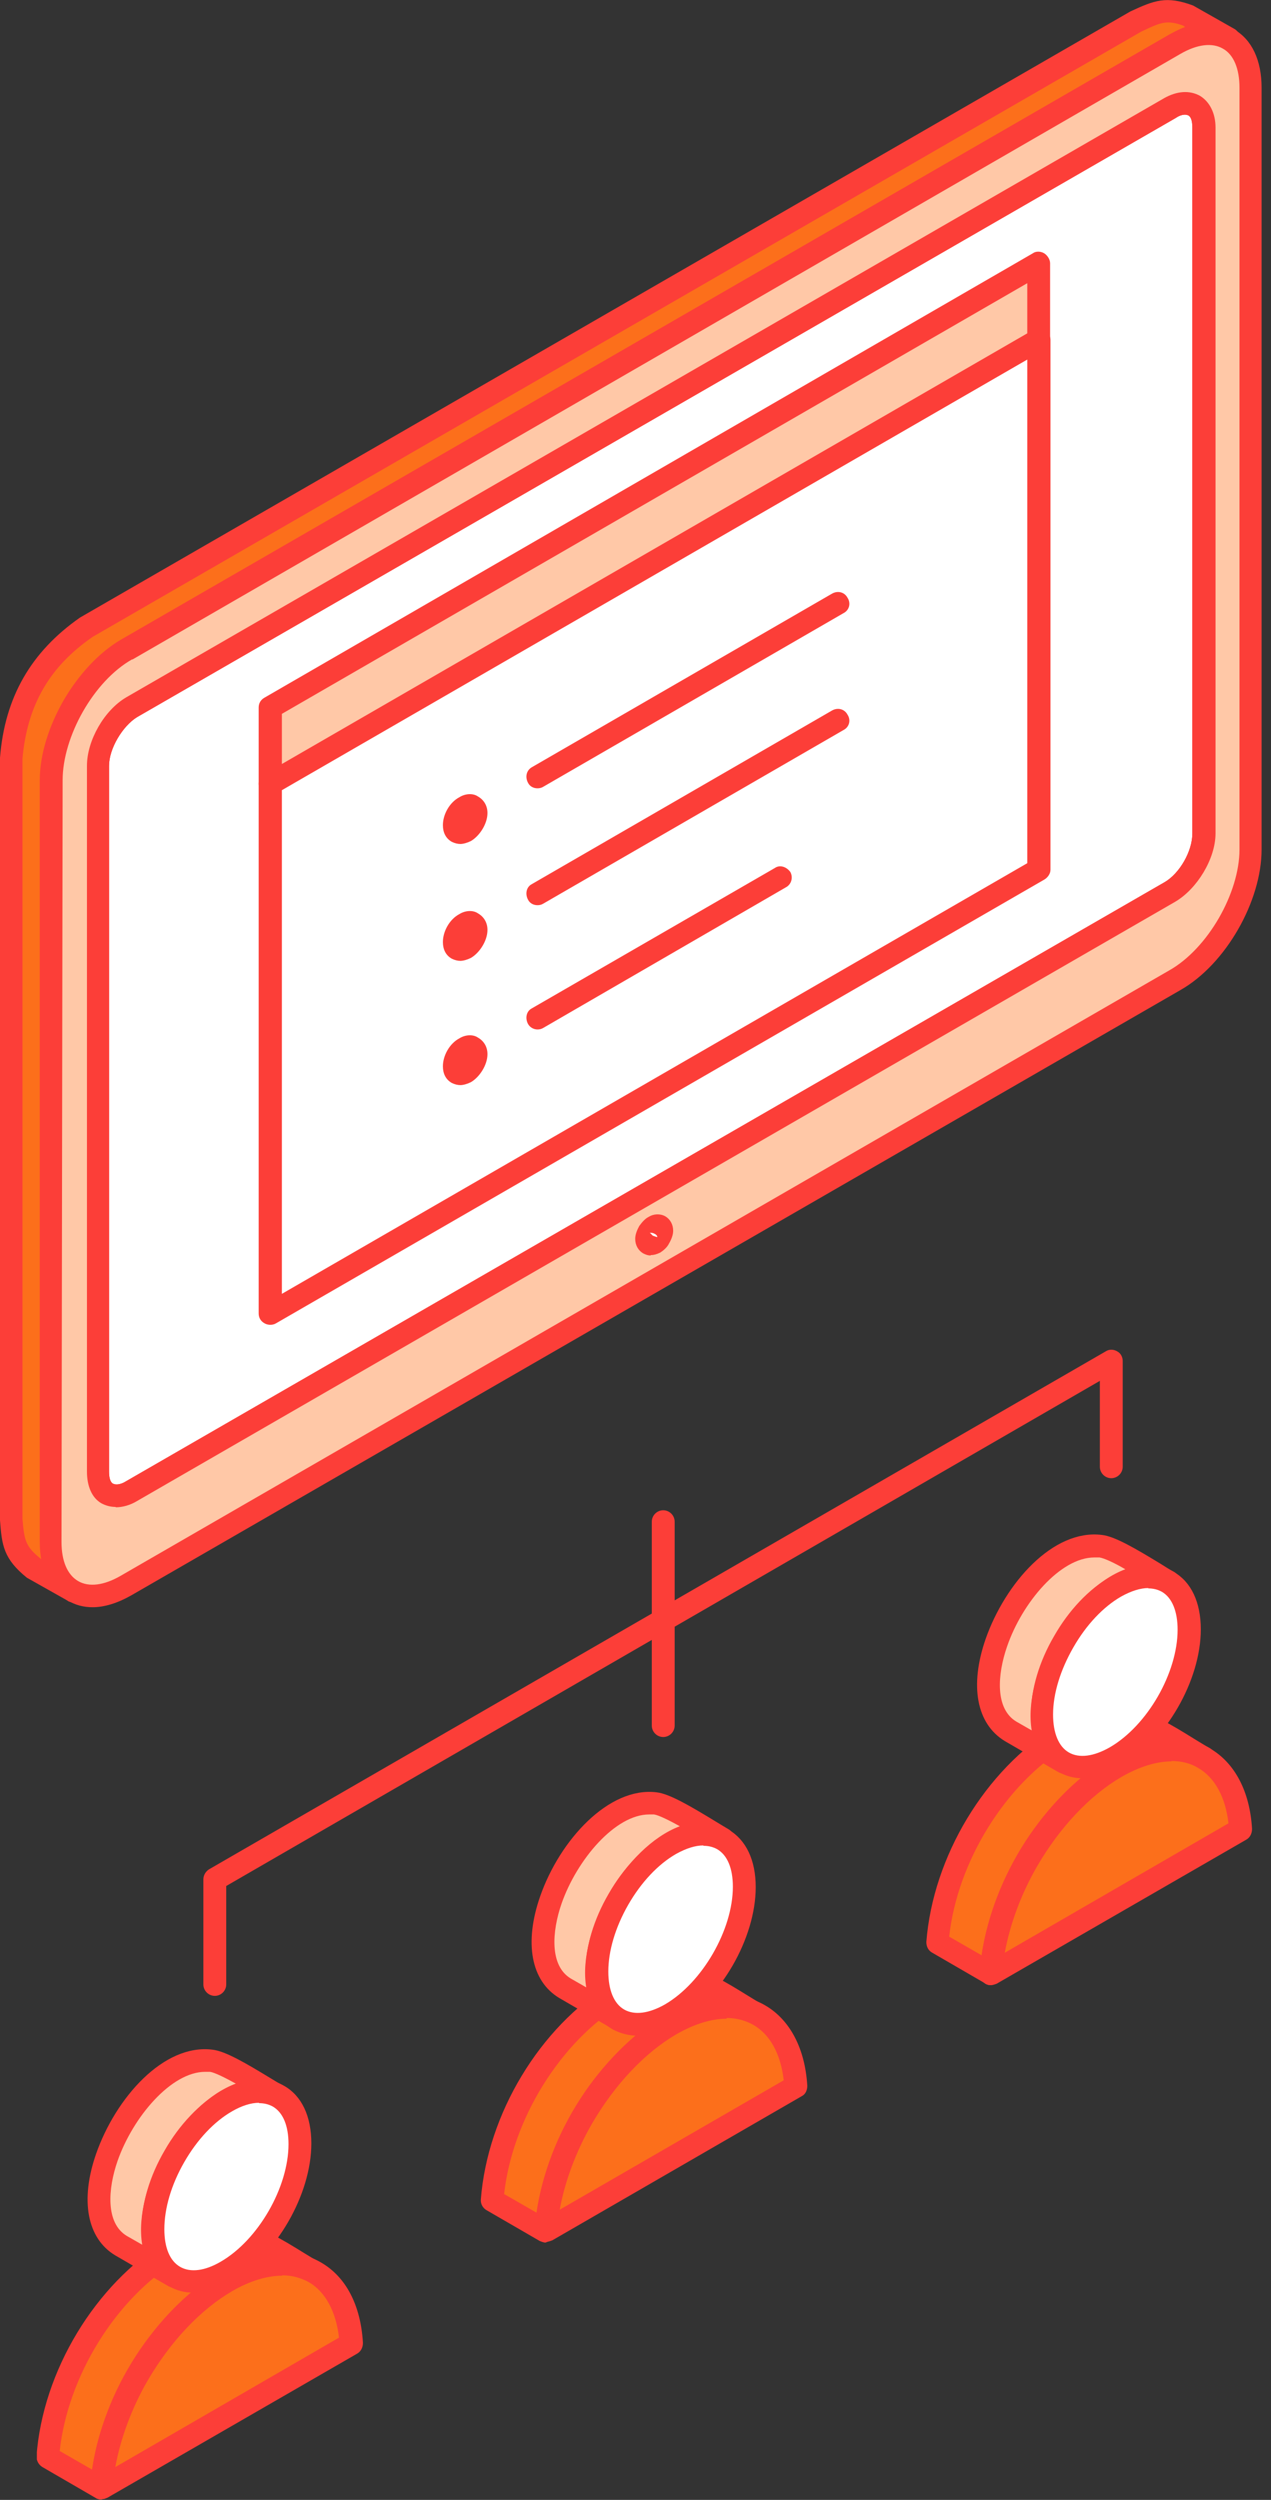 <svg width="58" height="114" viewBox="0 0 58 114" fill="none" xmlns="http://www.w3.org/2000/svg">
<rect x="0" y="0" width="58" height="114" fill="#333333" stroke="none"/>
<g clip-path="url(#clip0_428_346794)">
<path fill-rule="evenodd" clip-rule="evenodd" d="M3.295 72.537L1.496 71.494C0.655 70.788 0.622 70.351 0.487 69.275L0.538 34.537C0.723 31.964 1.866 30.047 3.968 28.584L51.855 0.976C52.83 0.522 53.217 0.337 54.276 0.74L56.075 1.783C55.016 1.396 54.629 1.564 53.654 2.018L5.767 29.627C3.699 31.073 2.555 32.956 2.337 35.596L2.286 70.334C2.421 71.41 2.471 71.847 3.295 72.553V72.537Z" fill="#FC6F1B"/>
<path fill-rule="evenodd" clip-rule="evenodd" d="M53.301 1.025C52.948 1.025 52.645 1.176 52.073 1.445L4.237 29.037C2.253 30.399 1.244 32.165 1.026 34.586V69.273C1.11 70.249 1.16 70.518 1.866 71.089H1.917C1.866 70.888 1.833 70.635 1.833 70.366V35.595C2.051 32.837 3.245 30.769 5.481 29.205L53.385 1.563C53.654 1.445 53.873 1.327 54.091 1.243L54.007 1.176C53.704 1.058 53.486 1.025 53.301 1.025ZM3.296 73.057C3.212 73.057 3.127 73.04 3.077 72.989L1.227 71.947C0.168 71.089 0.084 70.484 0 69.324V34.552C0.219 31.795 1.412 29.727 3.649 28.163L51.586 0.52C52.679 0.016 53.217 -0.203 54.444 0.251L56.344 1.327C56.563 1.462 56.647 1.748 56.529 2C56.445 2.252 56.126 2.37 55.907 2.269C55.033 1.95 54.814 2.067 53.839 2.488L6.036 30.08C4.052 31.442 3.043 33.224 2.858 35.628L2.808 70.316C2.892 71.291 2.942 71.56 3.649 72.149C3.867 72.317 3.867 72.619 3.733 72.838C3.649 72.989 3.464 73.057 3.296 73.057Z" fill="#FC3E38"/>
<path fill-rule="evenodd" clip-rule="evenodd" d="M6.036 32.25L53.385 4.927C54.225 4.439 54.931 4.826 54.931 5.818V38C54.931 38.976 54.225 40.186 53.385 40.674L5.985 67.997C5.145 68.484 4.438 68.098 4.438 67.106V34.923C4.438 33.948 5.145 32.738 6.019 32.25H6.036Z" fill="white"/>
<path fill-rule="evenodd" clip-rule="evenodd" d="M6.255 32.703C5.599 33.106 4.977 34.132 4.977 34.922V67.105C4.977 67.374 5.027 67.592 5.162 67.66C5.296 67.727 5.515 67.693 5.733 67.559L53.132 40.236C53.839 39.832 54.41 38.806 54.41 38.016V5.817C54.41 5.548 54.36 5.33 54.225 5.262C54.091 5.195 53.872 5.229 53.654 5.38L6.255 32.703ZM5.279 68.719C5.061 68.719 4.842 68.668 4.624 68.551C4.186 68.299 3.968 67.76 3.968 67.105V34.922C3.968 33.762 4.758 32.383 5.767 31.795L53.132 4.472C53.704 4.153 54.276 4.102 54.763 4.371C55.2 4.64 55.469 5.161 55.469 5.817V37.999C55.469 39.16 54.629 40.538 53.62 41.127L6.255 68.45C5.952 68.635 5.599 68.736 5.279 68.736V68.719Z" fill="#FC3E38"/>
<path fill-rule="evenodd" clip-rule="evenodd" d="M6.036 32.25C5.161 32.737 4.455 33.948 4.455 34.923V67.105C4.455 68.097 5.161 68.484 6.002 67.997L53.401 40.674C54.242 40.186 54.948 38.975 54.948 38V5.818C54.948 4.826 54.242 4.422 53.401 4.927L6.036 32.25ZM5.767 29.627L53.653 2.018C55.553 0.925 57.083 1.816 57.083 4.002L57.033 38.74C57.033 40.926 55.486 43.599 53.603 44.692L5.767 72.301C3.867 73.394 2.286 72.503 2.286 70.317L2.337 35.579C2.337 33.393 3.883 30.703 5.767 29.61V29.627Z" fill="#FFC8A7"/>
<path fill-rule="evenodd" clip-rule="evenodd" d="M6.254 32.703C5.599 33.107 4.976 34.133 4.976 34.923V67.105C4.976 67.374 5.027 67.593 5.161 67.66C5.296 67.727 5.515 67.694 5.733 67.559L53.132 40.236C53.838 39.833 54.41 38.807 54.41 38.017V5.818C54.41 5.549 54.36 5.33 54.225 5.263C54.091 5.195 53.872 5.229 53.653 5.38L6.254 32.703ZM5.279 68.719C5.061 68.719 4.842 68.669 4.623 68.551C4.186 68.299 3.968 67.761 3.968 67.105V34.923C3.968 33.763 4.758 32.384 5.767 31.796L53.132 4.472C53.704 4.153 54.276 4.103 54.763 4.372C55.2 4.641 55.469 5.162 55.469 5.818V38C55.469 39.16 54.629 40.539 53.62 41.127L6.254 68.45C5.952 68.635 5.599 68.736 5.279 68.736V68.719ZM6.036 30.08L53.872 2.455C54.629 2.018 55.318 1.934 55.806 2.219C56.293 2.488 56.562 3.127 56.562 4.002V38.74C56.562 40.724 55.116 43.263 53.351 44.255L5.498 71.864C4.741 72.301 4.052 72.385 3.564 72.099C3.076 71.813 2.807 71.191 2.807 70.317L2.858 35.579C2.858 33.595 4.27 31.056 6.036 30.064V30.08ZM4.237 73.293C3.8 73.293 3.446 73.192 3.093 72.99C2.253 72.519 1.815 71.578 1.815 70.317V35.579C1.815 33.225 3.497 30.349 5.515 29.172L53.384 1.564C54.444 0.942 55.503 0.857 56.293 1.328C57.134 1.799 57.571 2.757 57.571 4.002V38.74C57.571 41.094 55.94 43.969 53.872 45.146L5.985 72.755C5.363 73.108 4.758 73.293 4.22 73.293H4.237Z" fill="#FC3E38"/>
<path fill-rule="evenodd" clip-rule="evenodd" d="M30.081 55.907C29.996 55.873 29.946 55.873 29.862 55.941C29.778 55.991 29.677 56.075 29.593 56.176C29.542 56.277 29.509 56.395 29.509 56.495C29.509 56.596 29.559 56.663 29.593 56.697C29.677 56.731 29.778 56.731 29.862 56.68C29.946 56.63 29.996 56.546 30.081 56.445C30.131 56.344 30.165 56.226 30.165 56.125C30.165 56.025 30.114 55.941 30.081 55.907Z" fill="white"/>
<path fill-rule="evenodd" clip-rule="evenodd" d="M29.828 56.361C29.912 56.395 29.962 56.411 29.996 56.411C29.996 56.361 29.946 56.294 29.862 56.26C29.778 56.21 29.677 56.21 29.643 56.227C29.694 56.227 29.727 56.31 29.811 56.361H29.828ZM29.694 57.252C29.559 57.252 29.475 57.218 29.34 57.151C29.122 57.017 28.987 56.781 28.987 56.495C28.987 56.294 29.071 56.092 29.172 55.907C29.307 55.722 29.441 55.571 29.609 55.487C29.828 55.352 30.131 55.335 30.366 55.47C30.585 55.604 30.719 55.84 30.719 56.126C30.719 56.31 30.635 56.529 30.534 56.697C30.45 56.882 30.265 57.033 30.131 57.118C29.962 57.202 29.828 57.235 29.694 57.235V57.252Z" fill="#FC3E38"/>
<path fill-rule="evenodd" clip-rule="evenodd" d="M12.342 35.731L47.399 15.486V39.648L12.342 59.892V35.731Z" fill="white"/>
<path fill-rule="evenodd" clip-rule="evenodd" d="M12.863 36.034V59.002L46.878 39.363V16.395L12.863 36.034ZM12.342 60.414C12.258 60.414 12.157 60.397 12.073 60.347C11.888 60.246 11.804 60.078 11.804 59.893V35.731C11.804 35.546 11.888 35.378 12.073 35.277L47.147 15.033C47.282 14.932 47.5 14.932 47.668 15.033C47.803 15.134 47.937 15.302 47.937 15.487V39.665C47.937 39.85 47.803 40.019 47.668 40.103L12.594 60.347C12.51 60.397 12.426 60.414 12.325 60.414H12.342Z" fill="#FC3E38"/>
<path fill-rule="evenodd" clip-rule="evenodd" d="M12.342 35.731L47.399 15.486V12.006L12.342 32.25V35.731Z" fill="#FFC8A7"/>
<path fill-rule="evenodd" clip-rule="evenodd" d="M12.863 32.553V34.84L46.878 15.201V12.914L12.863 32.553ZM12.342 36.252C12.258 36.252 12.157 36.235 12.073 36.185C11.888 36.101 11.804 35.916 11.804 35.748V32.267C11.804 32.082 11.888 31.914 12.073 31.813L47.13 11.552C47.265 11.451 47.483 11.451 47.651 11.552C47.786 11.636 47.92 11.821 47.92 12.006V15.487C47.92 15.672 47.786 15.84 47.651 15.941L12.594 36.168C12.51 36.219 12.426 36.235 12.325 36.235L12.342 36.252Z" fill="#FC3E38"/>
<path fill-rule="evenodd" clip-rule="evenodd" d="M21.237 36.79C21.506 36.639 21.724 36.756 21.724 37.076C21.724 37.379 21.506 37.765 21.237 37.917C20.968 38.068 20.749 37.95 20.749 37.631C20.749 37.328 20.968 36.941 21.237 36.79Z" fill="#FFC8A7"/>
<path fill-rule="evenodd" clip-rule="evenodd" d="M21.018 38.488C20.884 38.488 20.749 38.454 20.614 38.387C20.346 38.235 20.211 37.966 20.211 37.63C20.211 37.142 20.514 36.588 20.968 36.352C21.237 36.184 21.59 36.167 21.808 36.319C22.077 36.47 22.245 36.739 22.245 37.075C22.245 37.563 21.892 38.118 21.489 38.353C21.321 38.437 21.136 38.488 21.001 38.488H21.018Z" fill="#FC3E38"/>
<path fill-rule="evenodd" clip-rule="evenodd" d="M21.237 42.12C21.506 41.952 21.724 42.086 21.724 42.406C21.724 42.708 21.506 43.095 21.237 43.246C20.968 43.398 20.749 43.28 20.749 42.96C20.749 42.658 20.968 42.271 21.237 42.12Z" fill="#FFC8A7"/>
<path fill-rule="evenodd" clip-rule="evenodd" d="M21.018 43.818C20.884 43.818 20.749 43.784 20.614 43.717C20.346 43.566 20.211 43.296 20.211 42.96C20.211 42.472 20.514 41.918 20.968 41.682C21.237 41.514 21.59 41.497 21.808 41.649C22.077 41.8 22.245 42.069 22.245 42.405C22.245 42.893 21.892 43.448 21.489 43.683C21.321 43.767 21.136 43.818 21.001 43.818H21.018Z" fill="#FC3E38"/>
<path fill-rule="evenodd" clip-rule="evenodd" d="M21.237 47.786C21.506 47.635 21.724 47.752 21.724 48.072C21.724 48.375 21.506 48.761 21.237 48.913C20.968 49.064 20.749 48.946 20.749 48.627C20.749 48.324 20.968 47.954 21.237 47.786Z" fill="#FFC8A7"/>
<path fill-rule="evenodd" clip-rule="evenodd" d="M21.018 49.484C20.884 49.484 20.749 49.45 20.614 49.383C20.346 49.231 20.211 48.962 20.211 48.626C20.211 48.139 20.514 47.584 20.968 47.348C21.237 47.18 21.59 47.163 21.808 47.315C22.077 47.466 22.245 47.735 22.245 48.071C22.245 48.559 21.892 49.114 21.489 49.349C21.321 49.433 21.136 49.484 21.001 49.484H21.018Z" fill="#FC3E38"/>
<path fill-rule="evenodd" clip-rule="evenodd" d="M24.532 41.279C24.347 41.279 24.179 41.195 24.095 41.027C23.96 40.775 24.011 40.456 24.263 40.321L37.967 32.401C38.236 32.25 38.538 32.334 38.673 32.587C38.841 32.839 38.757 33.158 38.488 33.293L24.784 41.212C24.7 41.263 24.616 41.279 24.515 41.279H24.532Z" fill="#FC3E38"/>
<path fill-rule="evenodd" clip-rule="evenodd" d="M24.532 35.949C24.347 35.949 24.179 35.865 24.095 35.697C23.96 35.445 24.011 35.142 24.263 34.991L37.967 27.072C38.236 26.92 38.538 27.004 38.673 27.256C38.841 27.509 38.757 27.828 38.488 27.963L24.784 35.882C24.7 35.932 24.616 35.949 24.515 35.949H24.532Z" fill="#FC3E38"/>
<path fill-rule="evenodd" clip-rule="evenodd" d="M24.532 46.946C24.347 46.946 24.179 46.845 24.095 46.694C23.96 46.441 24.011 46.122 24.263 45.987L35.361 39.581C35.579 39.43 35.882 39.514 36.067 39.766C36.201 40.018 36.117 40.338 35.848 40.472L24.784 46.879C24.7 46.929 24.616 46.946 24.515 46.946H24.532Z" fill="#FC3E38"/>
</g>
<g clip-path="url(#clip1_428_346794)">
<path fill-rule="evenodd" clip-rule="evenodd" d="M30.602 92.309C31.897 91.603 33.258 91.183 34.637 91.906C33.629 91.317 32.149 90.275 31.123 90.14C30.064 90.006 29.072 90.392 28.164 90.897C25.02 92.814 22.75 96.664 22.464 100.33L24.902 101.742C25.171 98.076 27.441 94.226 30.602 92.309Z" fill="#FC6F1B"/>
<path fill-rule="evenodd" clip-rule="evenodd" d="M23.019 100.061L24.482 100.901C25.02 97.269 27.307 93.722 30.334 91.872C30.334 91.872 30.334 91.872 30.35 91.872C30.905 91.569 31.544 91.267 32.25 91.115C31.813 90.88 31.393 90.712 31.056 90.678C30.064 90.561 29.123 90.998 28.4 91.384C25.575 93.1 23.372 96.647 23.003 100.077L23.019 100.061ZM24.902 102.263C24.818 102.263 24.718 102.23 24.634 102.196L22.195 100.784C22.027 100.683 21.926 100.498 21.943 100.296C22.246 96.395 24.634 92.444 27.879 90.46C28.753 89.989 29.88 89.468 31.174 89.636C32.099 89.754 33.192 90.426 34.167 91.031C34.419 91.183 34.655 91.334 34.873 91.452C35.109 91.586 35.21 91.906 35.058 92.158C34.924 92.41 34.604 92.494 34.369 92.36C33.36 91.838 32.301 91.956 30.821 92.746C27.895 94.529 25.659 98.245 25.39 101.759C25.39 101.944 25.272 102.095 25.121 102.179C25.037 102.213 24.953 102.246 24.886 102.246L24.902 102.263Z" fill="#FC3E38"/>
<path fill-rule="evenodd" clip-rule="evenodd" d="M32.972 83.868C32.233 83.448 30.568 82.338 29.895 82.254C26.583 81.834 22.985 88.997 25.776 90.678L28.214 92.09C25.154 90.14 29.761 82.187 32.956 83.868H32.972Z" fill="#FFC8A7"/>
<path fill-rule="evenodd" clip-rule="evenodd" d="M29.627 82.742C28.08 82.742 26.331 84.793 25.625 86.811C25.188 88.072 25.07 89.636 26.046 90.224L26.752 90.628C26.533 89.316 27.021 87.685 27.794 86.34C28.584 84.978 29.762 83.751 31.023 83.28C30.535 83.011 30.064 82.776 29.846 82.742C29.778 82.742 29.711 82.742 29.627 82.742ZM28.215 92.595C28.131 92.595 28.03 92.578 27.962 92.528L25.524 91.115C24.23 90.342 23.91 88.593 24.65 86.475C25.541 83.919 27.777 81.464 29.963 81.733C30.552 81.8 31.493 82.355 32.654 83.061C32.872 83.196 33.074 83.314 33.242 83.415C33.477 83.549 33.562 83.868 33.444 84.104C33.309 84.356 32.99 84.44 32.754 84.323C31.46 83.65 29.745 85.096 28.719 86.878C27.693 88.661 27.29 90.88 28.517 91.653C28.753 91.805 28.837 92.124 28.685 92.36C28.584 92.511 28.416 92.612 28.248 92.612L28.215 92.595Z" fill="#FC3E38"/>
<path fill-rule="evenodd" clip-rule="evenodd" d="M34.638 91.906C33.595 91.317 32.166 91.401 30.602 92.309C29.089 93.183 27.643 94.714 26.567 96.563C25.625 98.211 25.003 100.027 24.919 101.725L36.302 95.151C36.201 93.57 35.596 92.444 34.654 91.906H34.638Z" fill="#FC6F1B"/>
<path fill-rule="evenodd" clip-rule="evenodd" d="M33.158 92.057C32.468 92.057 31.695 92.293 30.871 92.763C29.425 93.604 28.063 95.05 27.02 96.833C26.281 98.11 25.776 99.489 25.541 100.767L35.764 94.865C35.629 93.671 35.142 92.78 34.385 92.343C34.032 92.141 33.612 92.024 33.158 92.024V92.057ZM24.919 102.264C24.818 102.264 24.734 102.23 24.65 102.179C24.482 102.079 24.397 101.91 24.414 101.709C24.515 99.977 25.12 98.077 26.146 96.311C27.273 94.361 28.769 92.78 30.366 91.856C32.065 90.88 33.679 90.729 34.923 91.452C36.05 92.108 36.739 93.419 36.84 95.118C36.84 95.319 36.756 95.504 36.588 95.588L25.204 102.163C25.204 102.163 25.036 102.23 24.952 102.23L24.919 102.264Z" fill="#FC3E38"/>
<path fill-rule="evenodd" clip-rule="evenodd" d="M30.602 91.856C32.452 90.78 33.965 88.191 33.965 86.039C33.965 84.963 33.578 84.223 32.973 83.87C32.368 83.517 31.527 83.567 30.602 84.105C29.677 84.643 28.837 85.551 28.231 86.61C27.626 87.67 27.239 88.847 27.239 89.923C27.239 90.999 27.626 91.739 28.231 92.092C28.837 92.445 29.677 92.394 30.602 91.856Z" fill="white"/>
<path fill-rule="evenodd" clip-rule="evenodd" d="M32.098 84.155C31.728 84.155 31.308 84.29 30.854 84.542C30.03 85.013 29.257 85.837 28.668 86.862C28.08 87.888 27.76 88.964 27.76 89.906C27.76 90.746 28.012 91.369 28.483 91.638C28.954 91.907 29.61 91.823 30.35 91.402C32.048 90.41 33.443 88.006 33.443 86.039C33.443 85.198 33.191 84.593 32.72 84.323C32.535 84.223 32.334 84.172 32.098 84.172V84.155ZM29.105 92.832C28.702 92.832 28.315 92.731 27.962 92.546C27.172 92.092 26.718 91.15 26.718 89.923C26.718 88.796 27.088 87.535 27.777 86.358C28.45 85.181 29.374 84.223 30.35 83.668C31.409 83.062 32.435 82.962 33.242 83.432C34.049 83.903 34.486 84.828 34.486 86.055C34.486 88.393 32.889 91.15 30.871 92.327C30.266 92.68 29.66 92.848 29.122 92.848L29.105 92.832Z" fill="#FC3E38"/>
<path fill-rule="evenodd" clip-rule="evenodd" d="M30.265 79.212C29.98 79.212 29.744 78.976 29.744 78.691V69.392C29.744 69.106 29.98 68.871 30.265 68.871C30.551 68.871 30.787 69.106 30.787 69.392V78.691C30.787 78.976 30.551 79.212 30.265 79.212Z" fill="#FC3E38"/>
<path fill-rule="evenodd" clip-rule="evenodd" d="M9.802 91.016C9.517 91.016 9.281 90.78 9.281 90.494V85.702C9.281 85.517 9.382 85.349 9.533 85.248L50.459 61.624C50.61 61.524 50.812 61.524 50.98 61.624C51.148 61.709 51.233 61.894 51.233 62.062V66.887C51.233 67.173 50.997 67.409 50.711 67.409C50.425 67.409 50.19 67.173 50.19 66.887V62.97L10.324 86.005V90.494C10.324 90.78 10.088 91.016 9.802 91.016Z" fill="#FC3E38"/>
<path fill-rule="evenodd" clip-rule="evenodd" d="M10.325 104.046C11.619 103.339 12.981 102.919 14.36 103.642C13.351 103.054 11.871 102.011 10.846 101.877C9.787 101.742 8.794 102.129 7.887 102.633C4.742 104.55 2.472 108.4 2.187 112.066L4.625 113.462C4.91 109.796 7.164 105.946 10.325 104.029V104.046Z" fill="#FC6F1B"/>
<path fill-rule="evenodd" clip-rule="evenodd" d="M2.741 111.779L4.204 112.62C4.742 108.988 7.029 105.44 10.055 103.591C10.627 103.288 11.266 102.985 11.955 102.834C11.518 102.599 11.098 102.431 10.761 102.397C9.769 102.262 8.828 102.7 8.122 103.086C5.297 104.801 3.094 108.349 2.724 111.779H2.741ZM4.624 113.982C4.54 113.982 4.439 113.965 4.372 113.915L1.934 112.502C1.766 112.401 1.665 112.216 1.665 112.015C1.951 108.114 4.355 104.162 7.6 102.178C8.458 101.708 9.601 101.186 10.896 101.355C11.804 101.472 12.914 102.145 13.889 102.75C14.141 102.901 14.377 103.053 14.595 103.17C14.847 103.305 14.931 103.624 14.797 103.877C14.662 104.129 14.343 104.213 14.107 104.078C13.099 103.557 12.039 103.675 10.576 104.465C7.634 106.247 5.398 109.963 5.146 113.478C5.129 113.662 5.028 113.814 4.877 113.898C4.809 113.948 4.725 113.965 4.641 113.965L4.624 113.982Z" fill="#FC3E38"/>
<path fill-rule="evenodd" clip-rule="evenodd" d="M12.712 95.588C11.972 95.15 10.307 94.058 9.635 93.974C6.322 93.57 2.724 100.716 5.515 102.414L7.953 103.827C4.893 101.876 9.483 93.923 12.695 95.604L12.712 95.588Z" fill="#FFC8A7"/>
<path fill-rule="evenodd" clip-rule="evenodd" d="M9.365 94.479C7.818 94.479 6.07 96.53 5.363 98.548C4.926 99.809 4.809 101.372 5.784 101.961L6.49 102.364C6.271 101.053 6.742 99.422 7.532 98.077C8.323 96.715 9.5 95.487 10.761 95.017C10.273 94.748 9.802 94.512 9.584 94.479C9.517 94.479 9.449 94.479 9.365 94.479ZM7.97 104.332C7.886 104.332 7.785 104.298 7.701 104.264L5.263 102.852C3.968 102.079 3.648 100.33 4.388 98.211C5.279 95.672 7.465 93.184 9.702 93.47C10.29 93.537 11.232 94.092 12.392 94.798C12.61 94.933 12.812 95.05 12.98 95.151C13.216 95.286 13.3 95.605 13.182 95.841C13.047 96.093 12.728 96.177 12.493 96.059C11.198 95.387 9.483 96.833 8.457 98.615C7.432 100.397 7.028 102.617 8.256 103.39C8.491 103.541 8.575 103.844 8.424 104.096C8.323 104.264 8.155 104.348 7.986 104.348L7.97 104.332Z" fill="#FC3E38"/>
<path fill-rule="evenodd" clip-rule="evenodd" d="M14.376 103.642C13.334 103.053 11.921 103.138 10.341 104.045C8.811 104.92 7.381 106.45 6.305 108.299C5.364 109.947 4.742 111.78 4.641 113.461L16.041 106.887C15.94 105.307 15.334 104.18 14.376 103.642Z" fill="#FC6F1B"/>
<path fill-rule="evenodd" clip-rule="evenodd" d="M12.879 103.776C12.19 103.776 11.4 104.011 10.593 104.482C9.147 105.323 7.785 106.769 6.742 108.551C6.002 109.829 5.498 111.208 5.263 112.503L15.469 106.601C15.334 105.407 14.847 104.516 14.107 104.079C13.737 103.877 13.333 103.759 12.879 103.759V103.776ZM4.64 113.982C4.539 113.982 4.455 113.949 4.371 113.898C4.203 113.797 4.119 113.612 4.119 113.427C4.22 111.712 4.825 109.796 5.851 108.03C6.978 106.08 8.474 104.499 10.088 103.574C11.786 102.599 13.4 102.448 14.645 103.171C15.788 103.827 16.461 105.121 16.562 106.836C16.562 107.038 16.477 107.223 16.309 107.324L4.909 113.898C4.909 113.898 4.741 113.965 4.657 113.965L4.64 113.982Z" fill="#FC3E38"/>
<path fill-rule="evenodd" clip-rule="evenodd" d="M10.325 103.575C12.174 102.499 13.687 99.91 13.687 97.757C13.687 96.681 13.317 95.942 12.712 95.588C12.107 95.235 11.266 95.286 10.341 95.824C9.417 96.362 8.576 97.27 7.971 98.329C7.365 99.388 6.979 100.565 6.979 101.641C6.979 102.718 7.365 103.457 7.971 103.811C8.576 104.164 9.417 104.113 10.341 103.575H10.325Z" fill="white"/>
<path fill-rule="evenodd" clip-rule="evenodd" d="M11.821 95.891C11.451 95.891 11.03 96.026 10.593 96.278C9.769 96.749 8.996 97.573 8.407 98.599C7.819 99.624 7.5 100.7 7.5 101.659C7.5 102.499 7.752 103.105 8.223 103.374C8.693 103.643 9.349 103.559 10.072 103.138C11.787 102.146 13.166 99.742 13.166 97.775C13.166 96.934 12.914 96.329 12.443 96.059C12.258 95.959 12.056 95.908 11.821 95.908V95.891ZM8.828 104.551C8.424 104.551 8.038 104.45 7.701 104.248C6.894 103.794 6.457 102.852 6.457 101.625C6.457 100.498 6.827 99.237 7.516 98.06C8.189 96.883 9.114 95.925 10.072 95.353C11.131 94.748 12.157 94.647 12.964 95.118C13.771 95.572 14.208 96.513 14.208 97.741C14.208 100.078 12.611 102.836 10.593 104.013C9.988 104.366 9.383 104.551 8.828 104.551Z" fill="#FC3E38"/>
<path fill-rule="evenodd" clip-rule="evenodd" d="M50.913 80.591C52.208 79.884 53.553 79.464 54.949 80.187C53.94 79.599 52.46 78.556 51.434 78.421C50.375 78.287 49.383 78.674 48.475 79.178C45.314 81.095 43.061 84.945 42.792 88.611L45.23 90.023C45.516 86.358 47.769 82.507 50.93 80.591H50.913Z" fill="#FC6F1B"/>
<path fill-rule="evenodd" clip-rule="evenodd" d="M43.331 88.324L44.794 89.165C45.332 85.533 47.618 81.985 50.645 80.136C50.645 80.136 50.645 80.136 50.662 80.136C51.217 79.833 51.872 79.53 52.562 79.379C52.125 79.16 51.704 78.975 51.368 78.942C50.594 78.841 49.771 79.06 48.711 79.631C45.886 81.346 43.684 84.894 43.314 88.324H43.331ZM45.231 90.527C45.13 90.527 45.063 90.51 44.979 90.46L42.541 89.047C42.356 88.946 42.272 88.761 42.272 88.56C42.574 84.659 44.962 80.707 48.207 78.723C49.081 78.252 50.208 77.731 51.502 77.899C52.427 78.017 53.52 78.69 54.495 79.295C54.748 79.446 54.983 79.598 55.202 79.715C55.437 79.85 55.538 80.169 55.403 80.405C55.269 80.657 54.949 80.741 54.714 80.623C53.705 80.085 52.646 80.203 51.183 81.01C48.24 82.792 46.004 86.508 45.735 90.022C45.735 90.207 45.617 90.359 45.466 90.443C45.399 90.476 45.315 90.493 45.231 90.493V90.527Z" fill="#FC3E38"/>
<path fill-rule="evenodd" clip-rule="evenodd" d="M53.284 72.132C52.544 71.712 50.896 70.602 50.207 70.518C46.895 70.097 43.296 77.26 46.088 78.942L48.526 80.354C45.465 78.404 50.056 70.434 53.267 72.132H53.284Z" fill="#FFC8A7"/>
<path fill-rule="evenodd" clip-rule="evenodd" d="M49.938 71.023C48.391 71.023 46.643 73.074 45.953 75.092C45.516 76.353 45.398 77.916 46.374 78.505L47.08 78.909C46.861 77.597 47.349 75.966 48.122 74.621C48.913 73.259 50.09 72.032 51.351 71.561C50.863 71.275 50.392 71.056 50.174 71.023C50.106 71.023 50.039 71.023 49.955 71.023H49.938ZM48.543 80.876C48.459 80.876 48.375 80.859 48.291 80.809L45.852 79.396C44.558 78.606 44.238 76.874 44.978 74.739C45.869 72.2 48.055 69.711 50.291 69.997C50.88 70.064 51.822 70.619 52.982 71.325C53.2 71.46 53.402 71.594 53.57 71.678C53.806 71.813 53.906 72.132 53.772 72.385C53.637 72.637 53.318 72.721 53.083 72.587C51.788 71.914 50.073 73.36 49.047 75.142C48.022 76.924 47.618 79.144 48.845 79.917C49.081 80.069 49.165 80.388 49.014 80.624C48.913 80.792 48.745 80.876 48.576 80.876H48.543Z" fill="#FC3E38"/>
<path fill-rule="evenodd" clip-rule="evenodd" d="M54.949 80.187C53.924 79.598 52.478 79.683 50.914 80.59C49.401 81.465 47.955 82.995 46.879 84.861C45.92 86.492 45.315 88.325 45.214 90.023L56.614 83.449C56.513 81.868 55.891 80.742 54.949 80.187Z" fill="#FC6F1B"/>
<path fill-rule="evenodd" clip-rule="evenodd" d="M53.469 80.322C52.78 80.322 52.006 80.557 51.182 81.028C49.736 81.869 48.374 83.315 47.332 85.097C46.592 86.375 46.088 87.754 45.852 89.048L56.059 83.147C55.924 81.953 55.436 81.062 54.68 80.624C54.327 80.406 53.906 80.305 53.452 80.305L53.469 80.322ZM45.23 90.528C45.129 90.528 45.045 90.511 44.961 90.461C44.81 90.36 44.709 90.175 44.709 89.99C44.81 88.275 45.415 86.358 46.441 84.593C47.551 82.642 49.064 81.062 50.661 80.137C52.359 79.162 53.974 79.01 55.218 79.733C56.344 80.389 57.034 81.684 57.135 83.399C57.135 83.6 57.051 83.785 56.882 83.886L45.482 90.461C45.482 90.461 45.314 90.528 45.23 90.528Z" fill="#FC3E38"/>
<path fill-rule="evenodd" clip-rule="evenodd" d="M50.913 80.12C52.763 79.044 54.276 76.455 54.276 74.302C54.276 73.226 53.906 72.486 53.301 72.133C52.696 71.78 51.855 71.831 50.93 72.369C50.005 72.907 49.164 73.832 48.559 74.874C47.954 75.933 47.584 77.11 47.584 78.186C47.584 79.263 47.954 80.002 48.559 80.355C49.164 80.709 50.005 80.658 50.93 80.12H50.913Z" fill="white"/>
<path fill-rule="evenodd" clip-rule="evenodd" d="M52.41 72.418C52.04 72.418 51.619 72.552 51.165 72.804C50.342 73.275 49.568 74.099 48.98 75.125C48.391 76.15 48.055 77.227 48.055 78.185C48.055 79.026 48.307 79.648 48.778 79.917C49.249 80.186 49.904 80.102 50.644 79.681C52.359 78.689 53.738 76.285 53.738 74.318C53.738 73.477 53.486 72.855 53.015 72.586C52.83 72.485 52.628 72.434 52.393 72.434L52.41 72.418ZM49.417 81.094C49.013 81.094 48.626 80.993 48.29 80.791C47.483 80.337 47.046 79.395 47.046 78.168C47.046 77.042 47.416 75.781 48.105 74.603C48.778 73.427 49.686 72.468 50.661 71.913C51.72 71.291 52.746 71.207 53.553 71.678C54.36 72.132 54.797 73.073 54.797 74.301C54.797 76.638 53.2 79.395 51.182 80.573C50.577 80.926 49.972 81.094 49.417 81.094Z" fill="#FC3E38"/>
</g>
<defs>
<clipPath id="clip0_428_346794">
<rect width="57.572" height="73.293" fill="white"/>
</clipPath>
<clipPath id="clip1_428_346794">
<rect width="55.453" height="71.965" fill="white" transform="translate(1.682 42.035)"/>
</clipPath>
</defs>
</svg>
